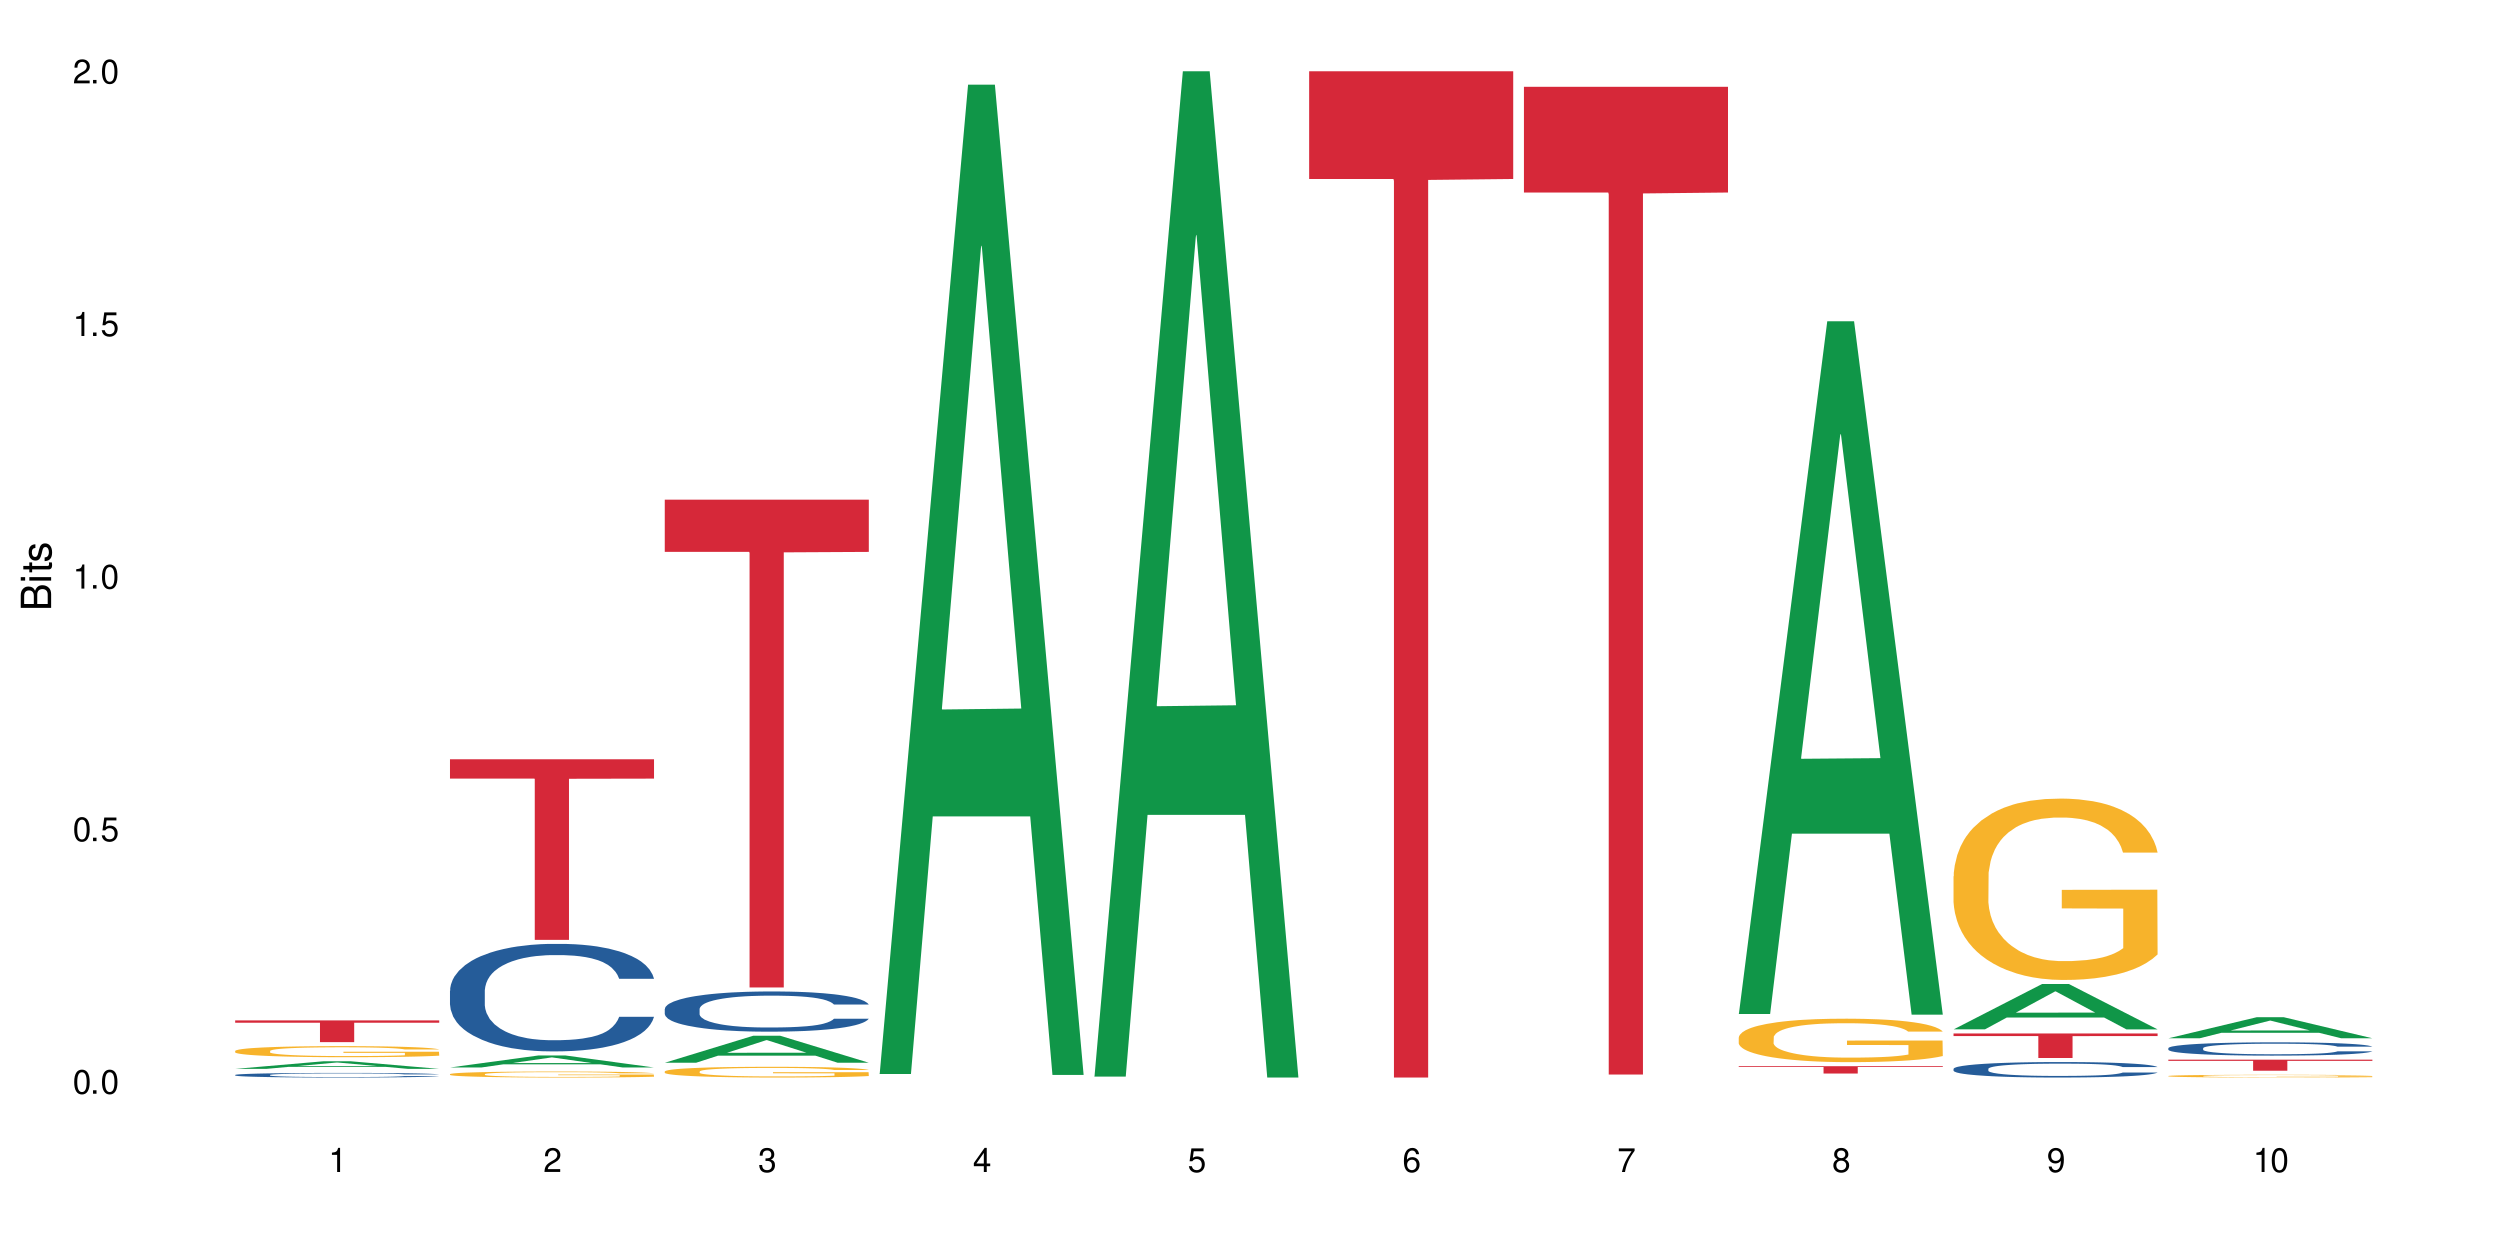 <?xml version="1.0" encoding="UTF-8"?>
<svg xmlns="http://www.w3.org/2000/svg" xmlns:xlink="http://www.w3.org/1999/xlink" width="720" height="360" viewBox="0 0 720 360">
<defs>
<g>
<g id="glyph-0-0">
</g>
<g id="glyph-0-1">
<path d="M 2.641 -6.938 C 2 -6.938 1.422 -6.656 1.078 -6.172 C 0.641 -5.562 0.406 -4.641 0.406 -3.359 C 0.406 -1.016 1.188 0.219 2.641 0.219 C 4.078 0.219 4.859 -1.016 4.859 -3.297 C 4.859 -4.641 4.656 -5.547 4.203 -6.172 C 3.844 -6.656 3.281 -6.938 2.641 -6.938 Z M 2.641 -6.188 C 3.547 -6.188 4 -5.25 4 -3.375 C 4 -1.406 3.562 -0.484 2.625 -0.484 C 1.734 -0.484 1.281 -1.438 1.281 -3.344 C 1.281 -5.25 1.734 -6.188 2.641 -6.188 Z M 2.641 -6.188 "/>
</g>
<g id="glyph-0-2">
<path d="M 1.828 -1 L 0.828 -1 L 0.828 0 L 1.828 0 Z M 1.828 -1 "/>
</g>
<g id="glyph-0-3">
<path d="M 4.562 -6.797 L 1.062 -6.797 L 0.547 -3.094 L 1.328 -3.094 C 1.719 -3.562 2.047 -3.734 2.578 -3.734 C 3.484 -3.734 4.062 -3.109 4.062 -2.094 C 4.062 -1.125 3.484 -0.531 2.578 -0.531 C 1.828 -0.531 1.375 -0.906 1.188 -1.672 L 0.328 -1.672 C 0.453 -1.109 0.547 -0.844 0.75 -0.594 C 1.125 -0.078 1.828 0.219 2.594 0.219 C 3.969 0.219 4.922 -0.781 4.922 -2.219 C 4.922 -3.562 4.031 -4.484 2.719 -4.484 C 2.25 -4.484 1.859 -4.359 1.469 -4.062 L 1.734 -5.969 L 4.562 -5.969 Z M 4.562 -6.797 "/>
</g>
<g id="glyph-0-4">
<path d="M 2.484 -4.938 L 2.484 0 L 3.328 0 L 3.328 -6.938 L 2.766 -6.938 C 2.469 -5.875 2.281 -5.734 0.984 -5.562 L 0.984 -4.938 Z M 2.484 -4.938 "/>
</g>
<g id="glyph-0-5">
<path d="M 4.859 -0.828 L 1.281 -0.828 C 1.359 -1.406 1.672 -1.781 2.5 -2.281 L 3.469 -2.828 C 4.406 -3.344 4.906 -4.062 4.906 -4.906 C 4.906 -5.484 4.672 -6.031 4.266 -6.406 C 3.859 -6.766 3.375 -6.938 2.719 -6.938 C 1.859 -6.938 1.219 -6.625 0.844 -6.031 C 0.609 -5.672 0.5 -5.234 0.484 -4.531 L 1.328 -4.531 C 1.359 -5.016 1.406 -5.281 1.531 -5.516 C 1.75 -5.938 2.188 -6.203 2.703 -6.203 C 3.469 -6.203 4.031 -5.641 4.031 -4.891 C 4.031 -4.344 3.719 -3.859 3.125 -3.516 L 2.234 -3 C 0.812 -2.172 0.406 -1.531 0.328 -0.016 L 4.859 -0.016 Z M 4.859 -0.828 "/>
</g>
<g id="glyph-0-6">
<path d="M 2.125 -3.188 L 2.578 -3.188 C 3.5 -3.188 3.984 -2.766 3.984 -1.922 C 3.984 -1.062 3.469 -0.531 2.594 -0.531 C 1.656 -0.531 1.203 -1 1.156 -2.016 L 0.312 -2.016 C 0.344 -1.453 0.438 -1.094 0.609 -0.781 C 0.953 -0.109 1.625 0.219 2.547 0.219 C 3.953 0.219 4.859 -0.625 4.859 -1.938 C 4.859 -2.828 4.516 -3.297 3.703 -3.594 C 4.344 -3.844 4.656 -4.328 4.656 -5.031 C 4.656 -6.219 3.875 -6.938 2.578 -6.938 C 1.203 -6.938 0.484 -6.172 0.453 -4.703 L 1.297 -4.703 C 1.312 -5.125 1.344 -5.359 1.453 -5.578 C 1.641 -5.969 2.062 -6.203 2.594 -6.203 C 3.344 -6.203 3.797 -5.75 3.797 -5 C 3.797 -4.516 3.609 -4.219 3.25 -4.047 C 3.016 -3.953 2.703 -3.922 2.125 -3.906 Z M 2.125 -3.188 "/>
</g>
<g id="glyph-0-7">
<path d="M 3.141 -1.672 L 3.141 0 L 3.984 0 L 3.984 -1.672 L 4.984 -1.672 L 4.984 -2.438 L 3.984 -2.438 L 3.984 -6.938 L 3.359 -6.938 L 0.266 -2.578 L 0.266 -1.672 Z M 3.141 -2.438 L 1 -2.438 L 3.141 -5.5 Z M 3.141 -2.438 "/>
</g>
<g id="glyph-0-8">
<path d="M 4.781 -5.125 C 4.609 -6.266 3.891 -6.938 2.844 -6.938 C 2.094 -6.938 1.422 -6.578 1.031 -5.953 C 0.594 -5.266 0.406 -4.422 0.406 -3.172 C 0.406 -2 0.578 -1.25 0.984 -0.641 C 1.359 -0.078 1.953 0.219 2.703 0.219 C 3.984 0.219 4.922 -0.75 4.922 -2.094 C 4.922 -3.375 4.062 -4.281 2.844 -4.281 C 2.172 -4.281 1.641 -4.031 1.281 -3.516 C 1.281 -5.234 1.828 -6.188 2.797 -6.188 C 3.391 -6.188 3.797 -5.797 3.938 -5.125 Z M 2.734 -3.531 C 3.547 -3.531 4.062 -2.953 4.062 -2.031 C 4.062 -1.156 3.484 -0.531 2.703 -0.531 C 1.922 -0.531 1.328 -1.188 1.328 -2.078 C 1.328 -2.938 1.906 -3.531 2.734 -3.531 Z M 2.734 -3.531 "/>
</g>
<g id="glyph-0-9">
<path d="M 4.984 -6.797 L 0.438 -6.797 L 0.438 -5.969 L 4.109 -5.969 C 2.5 -3.656 1.828 -2.234 1.328 0 L 2.219 0 C 2.594 -2.172 3.453 -4.047 4.984 -6.094 Z M 4.984 -6.797 "/>
</g>
<g id="glyph-0-10">
<path d="M 3.75 -3.656 C 4.469 -4.094 4.688 -4.438 4.688 -5.078 C 4.688 -6.172 3.844 -6.938 2.641 -6.938 C 1.438 -6.938 0.594 -6.172 0.594 -5.094 C 0.594 -4.438 0.812 -4.094 1.516 -3.656 C 0.734 -3.266 0.359 -2.703 0.359 -1.922 C 0.359 -0.656 1.281 0.219 2.641 0.219 C 3.984 0.219 4.922 -0.656 4.922 -1.922 C 4.922 -2.703 4.531 -3.266 3.75 -3.656 Z M 2.641 -6.188 C 3.359 -6.188 3.812 -5.75 3.812 -5.062 C 3.812 -4.406 3.344 -3.984 2.641 -3.984 C 1.922 -3.984 1.453 -4.406 1.453 -5.078 C 1.453 -5.75 1.922 -6.188 2.641 -6.188 Z M 2.641 -3.266 C 3.484 -3.266 4.062 -2.719 4.062 -1.906 C 4.062 -1.078 3.484 -0.531 2.625 -0.531 C 1.797 -0.531 1.219 -1.094 1.219 -1.906 C 1.219 -2.719 1.781 -3.266 2.641 -3.266 Z M 2.641 -3.266 "/>
</g>
<g id="glyph-0-11">
<path d="M 0.516 -1.578 C 0.672 -0.453 1.406 0.219 2.438 0.219 C 3.188 0.219 3.859 -0.141 4.266 -0.766 C 4.688 -1.453 4.891 -2.297 4.891 -3.547 C 4.891 -4.719 4.703 -5.453 4.312 -6.078 C 3.938 -6.641 3.344 -6.938 2.594 -6.938 C 1.297 -6.938 0.359 -5.969 0.359 -4.625 C 0.359 -3.344 1.234 -2.453 2.453 -2.453 C 3.094 -2.453 3.578 -2.672 4.016 -3.203 C 4 -1.484 3.469 -0.531 2.5 -0.531 C 1.906 -0.531 1.484 -0.906 1.359 -1.578 Z M 2.578 -6.203 C 3.375 -6.203 3.969 -5.531 3.969 -4.641 C 3.969 -3.797 3.391 -3.188 2.547 -3.188 C 1.734 -3.188 1.234 -3.766 1.234 -4.688 C 1.234 -5.562 1.797 -6.203 2.578 -6.203 Z M 2.578 -6.203 "/>
</g>
<g id="glyph-1-0">
</g>
<g id="glyph-1-1">
<path d="M 0 -0.953 L 0 -4.891 C 0 -5.719 -0.234 -6.344 -0.734 -6.797 C -1.188 -7.234 -1.812 -7.469 -2.5 -7.469 C -3.547 -7.469 -4.188 -7 -4.625 -5.875 C -4.984 -6.688 -5.625 -7.094 -6.531 -7.094 C -7.172 -7.094 -7.734 -6.859 -8.141 -6.391 C -8.562 -5.922 -8.75 -5.344 -8.75 -4.5 L -8.75 -0.953 Z M -4.984 -2.062 L -7.766 -2.062 L -7.766 -4.219 C -7.766 -4.844 -7.688 -5.203 -7.453 -5.5 C -7.219 -5.812 -6.859 -5.969 -6.375 -5.969 C -5.891 -5.969 -5.531 -5.812 -5.297 -5.5 C -5.062 -5.203 -4.984 -4.844 -4.984 -4.219 Z M -0.984 -2.062 L -4 -2.062 L -4 -4.781 C -4 -5.766 -3.438 -6.359 -2.484 -6.359 C -1.547 -6.359 -0.984 -5.766 -0.984 -4.781 Z M -0.984 -2.062 "/>
</g>
<g id="glyph-1-2">
<path d="M -6.281 -1.797 L -6.281 -0.797 L 0 -0.797 L 0 -1.797 Z M -8.75 -1.797 L -8.75 -0.797 L -7.484 -0.797 L -7.484 -1.797 Z M -8.75 -1.797 "/>
</g>
<g id="glyph-1-3">
<path d="M -6.281 -3.047 L -6.281 -2.016 L -8.016 -2.016 L -8.016 -1.016 L -6.281 -1.016 L -6.281 -0.172 L -5.469 -0.172 L -5.469 -1.016 L -0.719 -1.016 C -0.078 -1.016 0.281 -1.453 0.281 -2.234 C 0.281 -2.5 0.25 -2.719 0.188 -3.047 L -0.641 -3.047 C -0.609 -2.906 -0.594 -2.766 -0.594 -2.562 C -0.594 -2.141 -0.719 -2.016 -1.156 -2.016 L -5.469 -2.016 L -5.469 -3.047 Z M -6.281 -3.047 "/>
</g>
<g id="glyph-1-4">
<path d="M -4.531 -5.25 C -5.766 -5.25 -6.469 -4.422 -6.469 -2.969 C -6.469 -1.516 -5.719 -0.562 -4.547 -0.562 C -3.562 -0.562 -3.094 -1.062 -2.734 -2.562 L -2.516 -3.484 C -2.344 -4.188 -2.094 -4.469 -1.641 -4.469 C -1.047 -4.469 -0.641 -3.875 -0.641 -3 C -0.641 -2.453 -0.797 -2 -1.062 -1.75 C -1.25 -1.594 -1.422 -1.531 -1.875 -1.469 L -1.875 -0.406 C -0.422 -0.453 0.281 -1.266 0.281 -2.922 C 0.281 -4.5 -0.5 -5.516 -1.719 -5.516 C -2.656 -5.516 -3.172 -4.984 -3.469 -3.734 L -3.703 -2.766 C -3.891 -1.953 -4.156 -1.609 -4.594 -1.609 C -5.188 -1.609 -5.547 -2.125 -5.547 -2.938 C -5.547 -3.75 -5.203 -4.172 -4.531 -4.203 Z M -4.531 -5.25 "/>
</g>
</g>
</defs>
<rect x="-72" y="-36" width="864" height="432" fill="rgb(100%, 100%, 100%)" fill-opacity="1"/>
<path fill-rule="nonzero" fill="rgb(6.275%, 58.824%, 28.235%)" fill-opacity="1" d="M 67.73 307.832 L 67.793 307.832 L 93.223 305.641 L 100.945 305.641 L 126.5 307.836 L 117.52 307.836 L 111.117 307.262 L 83.051 307.262 L 76.773 307.832 L 67.73 307.832 L 85.75 307.027 L 108.543 307.023 L 97.176 306 L 97.051 306 L 96.926 306.004 L 85.688 307.023 L 85.75 307.027 Z M 67.73 307.832 "/>
<path fill-rule="nonzero" fill="rgb(14.51%, 36.078%, 60%)" fill-opacity="1" d="M 67.73 309.578 L 67.801 309.578 L 67.801 309.547 L 68.02 309.5 L 68.52 309.441 L 69.02 309.402 L 70.312 309.332 L 72.102 309.262 L 73.965 309.207 L 75.328 309.176 L 76.547 309.152 L 79.34 309.105 L 81.133 309.082 L 83.066 309.062 L 85.434 309.043 L 87.152 309.031 L 91.023 309.012 L 93.891 309 L 100.914 309 L 103.781 309.004 L 105.859 309.008 L 108.152 309.02 L 110.086 309.031 L 113.457 309.059 L 116.465 309.09 L 117.828 309.109 L 119.977 309.148 L 121.625 309.184 L 122.773 309.215 L 124.062 309.262 L 125.207 309.316 L 126.07 309.379 L 126.5 309.43 L 116.465 309.43 L 115.965 309.383 L 115.391 309.344 L 114.316 309.293 L 113.238 309.258 L 111.734 309.223 L 110.375 309.199 L 108.512 309.176 L 106.863 309.164 L 105.141 309.152 L 103.492 309.145 L 100.34 309.137 L 96.684 309.137 L 95.324 309.141 L 92.527 309.148 L 91.023 309.156 L 88.871 309.176 L 87.367 309.191 L 85.578 309.215 L 84.359 309.234 L 82.852 309.27 L 81.777 309.297 L 80.559 309.336 L 79.844 309.367 L 79.199 309.402 L 78.625 309.441 L 78.195 309.484 L 77.906 309.527 L 77.766 309.574 L 77.766 309.762 L 77.906 309.805 L 78.266 309.855 L 79.199 309.93 L 80.559 309.996 L 82.137 310.047 L 83.641 310.082 L 84.5 310.102 L 85.648 310.121 L 87.441 310.145 L 90.02 310.168 L 91.523 310.18 L 93.816 310.188 L 96.184 310.195 L 99.336 310.195 L 102.133 310.188 L 103.996 310.184 L 105.93 310.172 L 108.582 310.152 L 110.23 310.133 L 111.664 310.109 L 112.738 310.086 L 113.457 310.066 L 114.531 310.027 L 115.391 309.988 L 116.035 309.945 L 116.465 309.902 L 126.5 309.902 L 126.07 309.953 L 125.422 310 L 124.777 310.035 L 123.777 310.078 L 122.629 310.117 L 120.98 310.156 L 119.617 310.188 L 117.828 310.215 L 116.18 310.238 L 114.387 310.262 L 111.734 310.285 L 110.016 310.297 L 108.152 310.309 L 105.93 310.316 L 103.137 310.328 L 100.125 310.332 L 97.328 310.332 L 94.32 310.328 L 92.098 310.324 L 89.16 310.312 L 85.504 310.293 L 82.852 310.27 L 80.773 310.246 L 78.984 310.223 L 76.977 310.188 L 74.395 310.137 L 72.82 310.094 L 71.746 310.059 L 70.527 310.012 L 69.664 309.969 L 68.664 309.902 L 67.945 309.812 L 67.73 309.746 Z M 67.73 309.578 "/>
<path fill-rule="nonzero" fill="rgb(96.863%, 70.196%, 16.863%)" fill-opacity="1" d="M 67.73 302.656 L 67.801 302.652 L 67.801 302.594 L 68.09 302.461 L 68.805 302.281 L 69.738 302.133 L 70.742 302.016 L 71.387 301.953 L 72.461 301.867 L 73.395 301.805 L 75.758 301.672 L 78.77 301.551 L 80.418 301.496 L 82.281 301.449 L 84.93 301.395 L 86.148 301.371 L 89.875 301.324 L 94.105 301.297 L 98.762 301.289 L 100.914 301.289 L 103.852 301.301 L 107.863 301.336 L 110.16 301.363 L 111.949 301.395 L 113.812 301.43 L 116.105 301.488 L 118.258 301.559 L 119.977 301.629 L 121.695 301.715 L 123.129 301.809 L 124.348 301.91 L 125.422 302.035 L 126.07 302.137 L 126.5 302.238 L 116.535 302.238 L 115.965 302.137 L 115.32 302.059 L 114.242 301.961 L 113.168 301.891 L 112.094 301.836 L 110.086 301.762 L 108.367 301.715 L 106.215 301.672 L 104.137 301.645 L 101.773 301.629 L 100.34 301.621 L 96.543 301.621 L 93.102 301.645 L 91.094 301.668 L 89.66 301.691 L 87.656 301.734 L 86.438 301.77 L 85.719 301.793 L 83.57 301.883 L 82.137 301.965 L 81.348 302.02 L 80.344 302.105 L 79.629 302.184 L 78.84 302.301 L 78.41 302.391 L 77.836 302.586 L 77.766 303.113 L 77.98 303.223 L 78.41 303.344 L 78.984 303.445 L 79.844 303.559 L 80.703 303.641 L 82.207 303.754 L 83.496 303.832 L 84.5 303.883 L 86.438 303.961 L 87.227 303.984 L 89.09 304.039 L 91.023 304.078 L 93.387 304.113 L 95.18 304.133 L 98.047 304.145 L 101.703 304.145 L 106 304.129 L 108.727 304.105 L 110.59 304.082 L 111.809 304.062 L 113.312 304.031 L 114.387 304 L 115.391 303.969 L 116.609 303.918 L 116.609 303.223 L 98.906 303.219 L 98.906 302.895 L 126.426 302.891 L 126.5 304.031 L 124.992 304.109 L 123.129 304.184 L 121.34 304.242 L 119.477 304.293 L 116.824 304.348 L 114.672 304.383 L 111.375 304.422 L 108.367 304.449 L 105.215 304.469 L 102.418 304.477 L 99.121 304.477 L 96.184 304.473 L 93.031 304.457 L 90.52 304.434 L 88.227 304.402 L 85.934 304.363 L 83.066 304.305 L 81.203 304.254 L 79.27 304.191 L 77.336 304.121 L 75.613 304.043 L 74.469 303.98 L 73.32 303.91 L 72.102 303.824 L 70.957 303.723 L 70.098 303.633 L 69.309 303.531 L 68.734 303.434 L 68.16 303.305 L 67.875 303.199 L 67.73 303.109 Z M 67.73 302.656 "/>
<path fill-rule="nonzero" fill="rgb(83.922%, 15.686%, 22.353%)" fill-opacity="1" d="M 67.73 293.867 L 126.5 293.867 L 126.5 294.539 L 102.008 294.543 L 102.008 300.125 L 92.152 300.125 L 92.152 294.551 L 92.008 294.539 L 67.73 294.539 Z M 67.73 293.867 "/>
<path fill-rule="nonzero" fill="rgb(6.275%, 58.824%, 28.235%)" fill-opacity="1" d="M 129.594 307.434 L 129.656 307.43 L 155.082 303.973 L 162.805 303.973 L 188.359 307.438 L 179.383 307.438 L 172.977 306.535 L 144.91 306.535 L 138.633 307.434 L 129.594 307.434 L 147.613 306.16 L 170.402 306.156 L 159.039 304.539 L 158.914 304.535 L 158.789 304.547 L 147.547 306.156 L 147.613 306.16 Z M 129.594 307.434 "/>
<path fill-rule="nonzero" fill="rgb(14.51%, 36.078%, 60%)" fill-opacity="1" d="M 129.594 285.316 L 129.664 285.289 L 129.664 284.609 L 129.879 283.531 L 130.379 282.176 L 130.883 281.238 L 132.172 279.57 L 133.965 277.957 L 135.828 276.711 L 137.188 275.977 L 138.406 275.41 L 141.203 274.359 L 142.992 273.824 L 144.93 273.344 L 147.293 272.859 L 149.016 272.578 L 152.883 272.125 L 155.75 271.926 L 157.973 271.844 L 162.773 271.844 L 165.641 271.953 L 167.719 272.098 L 170.012 272.324 L 171.949 272.578 L 175.316 273.199 L 178.324 273.992 L 179.688 274.445 L 181.836 275.324 L 183.484 276.172 L 184.633 276.91 L 185.922 277.957 L 187.07 279.23 L 187.93 280.672 L 188.359 281.891 L 178.324 281.891 L 177.824 280.758 L 177.25 279.883 L 176.176 278.719 L 175.102 277.898 L 173.598 277.078 L 172.234 276.539 L 170.371 276.004 L 168.723 275.664 L 167.004 275.41 L 165.355 275.238 L 162.199 275.07 L 158.547 275.07 L 157.184 275.125 L 154.391 275.352 L 152.883 275.551 L 150.734 275.945 L 149.23 276.312 L 147.438 276.879 L 146.219 277.363 L 144.715 278.098 L 143.641 278.75 L 142.422 279.684 L 141.703 280.391 L 141.059 281.184 L 140.484 282.117 L 140.055 283.109 L 139.77 284.156 L 139.625 285.176 L 139.625 289.562 L 139.77 290.582 L 140.129 291.77 L 141.059 293.496 L 142.422 294.996 L 143.996 296.188 L 145.504 297.035 L 146.363 297.43 L 147.508 297.883 L 149.301 298.449 L 151.879 299.016 L 153.387 299.242 L 155.68 299.469 L 158.043 299.582 L 161.199 299.582 L 163.992 299.469 L 165.855 299.328 L 167.789 299.102 L 170.441 298.621 L 172.09 298.168 L 173.523 297.629 L 174.598 297.09 L 175.316 296.641 L 176.391 295.762 L 177.25 294.801 L 177.895 293.809 L 178.324 292.844 L 188.359 292.844 L 187.93 293.977 L 187.285 295.082 L 186.641 295.902 L 185.637 296.895 L 184.488 297.77 L 182.84 298.762 L 181.48 299.414 L 179.688 300.121 L 178.039 300.66 L 176.246 301.141 L 173.598 301.707 L 171.875 301.988 L 170.012 302.242 L 167.789 302.469 L 164.996 302.668 L 161.984 302.781 L 159.191 302.809 L 156.18 302.754 L 153.957 302.641 L 151.02 302.387 L 147.367 301.875 L 144.715 301.336 L 142.637 300.801 L 140.844 300.234 L 138.836 299.469 L 136.258 298.223 L 134.68 297.262 L 133.605 296.469 L 132.387 295.363 L 131.527 294.375 L 130.523 292.789 L 129.809 290.777 L 129.594 289.223 Z M 129.594 285.316 "/>
<path fill-rule="nonzero" fill="rgb(96.863%, 70.196%, 16.863%)" fill-opacity="1" d="M 129.594 309.344 L 129.664 309.34 L 129.664 309.309 L 129.949 309.238 L 130.668 309.141 L 131.598 309.059 L 132.602 308.996 L 133.246 308.965 L 134.32 308.914 L 135.254 308.883 L 137.617 308.809 L 140.629 308.742 L 142.277 308.715 L 144.141 308.688 L 146.793 308.66 L 148.012 308.648 L 151.738 308.621 L 155.965 308.605 L 160.625 308.602 L 162.773 308.602 L 165.711 308.609 L 169.727 308.625 L 172.02 308.641 L 173.812 308.66 L 175.676 308.68 L 177.969 308.711 L 180.117 308.75 L 181.836 308.785 L 183.559 308.832 L 184.992 308.883 L 186.211 308.941 L 187.285 309.008 L 187.93 309.062 L 188.359 309.117 L 178.398 309.117 L 177.824 309.062 L 177.18 309.02 L 176.105 308.965 L 175.031 308.93 L 173.953 308.898 L 171.949 308.859 L 170.227 308.832 L 168.078 308.809 L 166 308.797 L 163.633 308.785 L 158.402 308.785 L 154.961 308.793 L 152.957 308.809 L 151.523 308.82 L 149.516 308.844 L 148.297 308.863 L 147.582 308.875 L 145.43 308.926 L 143.996 308.969 L 143.207 309 L 142.207 309.047 L 141.488 309.09 L 140.699 309.152 L 140.27 309.199 L 139.695 309.305 L 139.625 309.59 L 139.84 309.652 L 140.27 309.715 L 140.844 309.773 L 141.703 309.832 L 142.562 309.879 L 144.07 309.941 L 145.359 309.98 L 146.363 310.008 L 148.297 310.051 L 149.086 310.066 L 150.949 310.094 L 152.883 310.117 L 155.25 310.137 L 157.039 310.145 L 159.906 310.152 L 163.562 310.152 L 167.863 310.145 L 170.586 310.129 L 172.449 310.117 L 173.668 310.105 L 175.172 310.09 L 176.246 310.074 L 177.25 310.055 L 178.469 310.027 L 178.469 309.652 L 160.766 309.648 L 160.766 309.473 L 188.289 309.473 L 188.359 310.09 L 186.855 310.133 L 184.992 310.172 L 183.199 310.203 L 181.336 310.23 L 178.684 310.262 L 176.535 310.281 L 173.238 310.301 L 170.227 310.316 L 167.074 310.324 L 164.277 310.332 L 160.984 310.332 L 158.043 310.328 L 154.891 310.32 L 152.383 310.309 L 150.09 310.293 L 147.797 310.27 L 144.93 310.238 L 143.066 310.211 L 141.129 310.176 L 139.195 310.137 L 137.477 310.094 L 136.328 310.062 L 135.184 310.023 L 133.965 309.977 L 132.816 309.922 L 131.957 309.875 L 131.168 309.82 L 130.594 309.766 L 130.023 309.695 L 129.734 309.637 L 129.594 309.59 Z M 129.594 309.344 "/>
<path fill-rule="nonzero" fill="rgb(83.922%, 15.686%, 22.353%)" fill-opacity="1" d="M 129.594 218.676 L 188.359 218.676 L 188.359 224.242 L 163.867 224.289 L 163.867 270.68 L 154.012 270.68 L 154.012 224.34 L 153.871 224.242 L 129.594 224.242 Z M 129.594 218.676 "/>
<path fill-rule="nonzero" fill="rgb(6.275%, 58.824%, 28.235%)" fill-opacity="1" d="M 191.453 306.066 L 191.516 306.059 L 216.945 298.289 L 224.668 298.289 L 250.219 306.07 L 241.242 306.07 L 234.84 304.039 L 206.773 304.039 L 200.492 306.066 L 191.453 306.066 L 209.473 303.199 L 232.266 303.191 L 220.898 299.559 L 220.773 299.551 L 220.648 299.574 L 209.41 303.191 L 209.473 303.199 Z M 191.453 306.066 "/>
<path fill-rule="nonzero" fill="rgb(14.51%, 36.078%, 60%)" fill-opacity="1" d="M 191.453 290.586 L 191.523 290.574 L 191.523 290.32 L 191.738 289.918 L 192.242 289.41 L 192.742 289.062 L 194.031 288.438 L 195.824 287.836 L 197.688 287.367 L 199.051 287.094 L 200.27 286.883 L 203.062 286.492 L 204.855 286.289 L 206.789 286.109 L 209.156 285.93 L 210.875 285.824 L 214.746 285.656 L 217.613 285.582 L 219.832 285.551 L 224.637 285.551 L 227.5 285.59 L 229.582 285.645 L 231.875 285.73 L 233.809 285.824 L 237.176 286.059 L 240.188 286.352 L 241.547 286.523 L 243.699 286.852 L 245.348 287.168 L 246.492 287.441 L 247.785 287.836 L 248.93 288.309 L 249.789 288.852 L 250.219 289.305 L 240.188 289.305 L 239.684 288.883 L 239.113 288.555 L 238.035 288.121 L 236.961 287.812 L 235.457 287.508 L 234.094 287.305 L 232.23 287.105 L 230.582 286.977 L 228.863 286.883 L 227.215 286.82 L 224.062 286.754 L 220.406 286.754 L 219.043 286.777 L 216.25 286.859 L 214.746 286.934 L 212.594 287.082 L 211.09 287.219 L 209.297 287.434 L 208.078 287.613 L 206.574 287.887 L 205.5 288.129 L 204.281 288.48 L 203.566 288.746 L 202.918 289.039 L 202.348 289.391 L 201.918 289.762 L 201.629 290.152 L 201.484 290.531 L 201.484 292.172 L 201.629 292.555 L 201.988 292.996 L 202.918 293.645 L 204.281 294.203 L 205.859 294.648 L 207.363 294.965 L 208.223 295.113 L 209.371 295.281 L 211.16 295.496 L 213.742 295.707 L 215.246 295.789 L 217.539 295.875 L 219.906 295.918 L 223.059 295.918 L 225.852 295.875 L 227.715 295.824 L 229.652 295.738 L 232.305 295.559 L 233.953 295.391 L 235.387 295.188 L 236.461 294.988 L 237.176 294.816 L 238.254 294.488 L 239.113 294.129 L 239.758 293.758 L 240.188 293.398 L 250.219 293.398 L 249.789 293.824 L 249.145 294.234 L 248.5 294.543 L 247.496 294.914 L 246.352 295.242 L 244.703 295.609 L 243.34 295.855 L 241.547 296.117 L 239.898 296.32 L 238.109 296.5 L 235.457 296.711 L 233.738 296.816 L 231.875 296.914 L 229.652 296.996 L 226.855 297.07 L 223.848 297.113 L 221.051 297.125 L 218.043 297.102 L 215.82 297.059 L 212.883 296.965 L 209.227 296.773 L 206.574 296.574 L 204.496 296.371 L 202.703 296.16 L 200.699 295.875 L 198.117 295.41 L 196.543 295.051 L 195.465 294.754 L 194.246 294.34 L 193.387 293.973 L 192.383 293.379 L 191.668 292.629 L 191.453 292.047 Z M 191.453 290.586 "/>
<path fill-rule="nonzero" fill="rgb(96.863%, 70.196%, 16.863%)" fill-opacity="1" d="M 191.453 308.562 L 191.523 308.559 L 191.523 308.504 L 191.812 308.375 L 192.527 308.199 L 193.461 308.055 L 194.461 307.941 L 195.109 307.883 L 196.184 307.797 L 197.113 307.738 L 199.48 307.609 L 202.488 307.492 L 204.137 307.438 L 206 307.391 L 208.652 307.336 L 209.871 307.316 L 213.598 307.273 L 217.828 307.246 L 222.484 307.234 L 224.637 307.238 L 227.574 307.25 L 231.586 307.281 L 233.879 307.309 L 235.672 307.336 L 237.535 307.375 L 239.828 307.43 L 241.98 307.5 L 243.699 307.566 L 245.418 307.652 L 246.852 307.742 L 248.07 307.84 L 249.145 307.961 L 249.789 308.059 L 250.219 308.156 L 240.258 308.156 L 239.684 308.059 L 239.039 307.98 L 237.965 307.891 L 236.891 307.82 L 235.816 307.766 L 233.809 307.695 L 232.09 307.648 L 229.938 307.609 L 227.859 307.582 L 225.496 307.566 L 224.062 307.562 L 220.262 307.562 L 216.824 307.582 L 214.816 307.602 L 213.383 307.625 L 211.375 307.668 L 210.156 307.703 L 209.441 307.727 L 207.293 307.812 L 205.859 307.891 L 205.07 307.945 L 204.066 308.031 L 203.348 308.105 L 202.562 308.219 L 202.133 308.305 L 201.559 308.496 L 201.484 309.008 L 201.703 309.113 L 202.133 309.23 L 202.703 309.332 L 203.566 309.438 L 204.426 309.52 L 205.93 309.633 L 207.219 309.703 L 208.223 309.754 L 210.156 309.828 L 210.945 309.855 L 212.809 309.906 L 214.746 309.945 L 217.109 309.98 L 218.902 309.996 L 221.77 310.012 L 225.422 310.012 L 229.723 309.992 L 232.445 309.969 L 234.309 309.949 L 235.527 309.93 L 237.035 309.898 L 238.109 309.867 L 239.113 309.836 L 240.332 309.789 L 240.332 309.113 L 222.629 309.109 L 222.629 308.793 L 250.148 308.793 L 250.219 309.898 L 248.715 309.973 L 246.852 310.047 L 245.059 310.102 L 243.195 310.152 L 240.547 310.207 L 238.395 310.238 L 235.098 310.277 L 232.09 310.305 L 228.934 310.32 L 226.141 310.328 L 222.844 310.332 L 219.906 310.328 L 216.75 310.309 L 214.242 310.289 L 211.949 310.258 L 209.656 310.223 L 206.789 310.164 L 204.926 310.113 L 202.992 310.055 L 201.055 309.984 L 199.336 309.91 L 198.191 309.848 L 197.043 309.781 L 195.824 309.695 L 194.68 309.602 L 193.816 309.512 L 193.031 309.414 L 192.457 309.32 L 191.883 309.191 L 191.598 309.09 L 191.453 309.004 Z M 191.453 308.562 "/>
<path fill-rule="nonzero" fill="rgb(83.922%, 15.686%, 22.353%)" fill-opacity="1" d="M 191.453 143.91 L 250.219 143.91 L 250.219 158.945 L 225.727 159.078 L 225.727 284.387 L 215.875 284.387 L 215.875 159.211 L 215.73 158.945 L 191.453 158.945 Z M 191.453 143.91 "/>
<path fill-rule="nonzero" fill="rgb(6.275%, 58.824%, 28.235%)" fill-opacity="1" d="M 253.312 309.305 L 253.375 309.039 L 278.805 24.375 L 286.527 24.375 L 312.082 309.574 L 303.102 309.574 L 296.699 235.129 L 268.633 235.129 L 262.355 309.305 L 253.312 309.305 L 271.332 204.332 L 294.125 204.062 L 282.762 70.973 L 282.633 70.703 L 282.508 71.508 L 271.27 204.062 L 271.332 204.332 Z M 253.312 309.305 "/>
<path fill-rule="nonzero" fill="rgb(6.275%, 58.824%, 28.235%)" fill-opacity="1" d="M 315.176 310.059 L 315.238 309.789 L 340.664 20.527 L 348.387 20.527 L 373.941 310.332 L 364.965 310.332 L 358.559 234.684 L 330.496 234.684 L 324.215 310.059 L 315.176 310.059 L 333.195 203.391 L 355.984 203.117 L 344.621 67.875 L 344.496 67.602 L 344.371 68.418 L 333.133 203.117 L 333.195 203.391 Z M 315.176 310.059 "/>
<path fill-rule="nonzero" fill="rgb(83.922%, 15.686%, 22.353%)" fill-opacity="1" d="M 377.035 20.527 L 435.805 20.527 L 435.805 51.547 L 411.312 51.82 L 411.312 310.332 L 401.457 310.332 L 401.457 52.094 L 401.312 51.547 L 377.035 51.547 Z M 377.035 20.527 "/>
<path fill-rule="nonzero" fill="rgb(83.922%, 15.686%, 22.353%)" fill-opacity="1" d="M 438.895 24.996 L 497.664 24.996 L 497.664 55.445 L 473.172 55.711 L 473.172 309.473 L 463.316 309.473 L 463.316 55.98 L 463.176 55.445 L 438.895 55.445 Z M 438.895 24.996 "/>
<path fill-rule="nonzero" fill="rgb(6.275%, 58.824%, 28.235%)" fill-opacity="1" d="M 500.758 292.031 L 500.82 291.844 L 526.25 92.527 L 533.973 92.527 L 559.523 292.219 L 550.547 292.219 L 544.141 240.094 L 516.078 240.094 L 509.797 292.031 L 500.758 292.031 L 518.777 218.531 L 541.566 218.344 L 530.203 125.152 L 530.078 124.965 L 529.953 125.527 L 518.715 218.344 L 518.777 218.531 Z M 500.758 292.031 "/>
<path fill-rule="nonzero" fill="rgb(96.863%, 70.196%, 16.863%)" fill-opacity="1" d="M 500.758 298.746 L 500.828 298.734 L 500.828 298.504 L 501.117 297.988 L 501.832 297.281 L 502.766 296.699 L 503.766 296.242 L 504.414 296 L 505.488 295.656 L 506.418 295.406 L 508.785 294.891 L 511.793 294.41 L 513.441 294.207 L 515.305 294.012 L 517.957 293.793 L 519.176 293.715 L 522.902 293.531 L 527.133 293.418 L 531.789 293.383 L 533.938 293.395 L 536.879 293.441 L 540.891 293.566 L 543.184 293.68 L 544.977 293.793 L 546.84 293.941 L 549.133 294.172 L 551.281 294.445 L 553.004 294.719 L 554.723 295.062 L 556.156 295.43 L 557.375 295.828 L 558.449 296.309 L 559.094 296.711 L 559.523 297.109 L 549.562 297.109 L 548.988 296.711 L 548.344 296.402 L 547.27 296.023 L 546.195 295.75 L 545.121 295.531 L 543.113 295.234 L 541.395 295.051 L 539.242 294.891 L 537.164 294.789 L 534.801 294.719 L 533.367 294.699 L 529.566 294.699 L 526.129 294.777 L 524.121 294.867 L 522.688 294.961 L 520.68 295.133 L 519.461 295.27 L 518.746 295.359 L 516.598 295.715 L 515.164 296.035 L 514.375 296.254 L 513.371 296.594 L 512.652 296.902 L 511.867 297.359 L 511.438 297.703 L 510.863 298.48 L 510.789 300.539 L 511.004 300.973 L 511.438 301.441 L 512.008 301.855 L 512.867 302.289 L 513.73 302.621 L 515.234 303.066 L 516.523 303.363 L 517.527 303.559 L 519.461 303.867 L 520.25 303.969 L 522.113 304.176 L 524.051 304.336 L 526.414 304.473 L 528.207 304.539 L 531.074 304.598 L 534.727 304.598 L 539.027 304.527 L 541.75 304.438 L 543.613 304.348 L 544.832 304.266 L 546.34 304.141 L 547.414 304.027 L 548.418 303.898 L 549.633 303.707 L 549.633 300.973 L 531.934 300.961 L 531.934 299.684 L 559.453 299.672 L 559.523 304.141 L 558.02 304.449 L 556.156 304.746 L 554.363 304.977 L 552.5 305.168 L 549.852 305.387 L 547.699 305.523 L 544.402 305.684 L 541.395 305.785 L 538.238 305.855 L 535.445 305.891 L 532.148 305.902 L 529.211 305.879 L 526.055 305.809 L 523.547 305.719 L 521.254 305.605 L 518.961 305.457 L 516.094 305.215 L 514.23 305.02 L 512.297 304.781 L 510.359 304.496 L 508.641 304.188 L 507.492 303.945 L 506.348 303.672 L 505.129 303.328 L 503.98 302.941 L 503.121 302.586 L 502.332 302.188 L 501.762 301.809 L 501.188 301.293 L 500.902 300.883 L 500.758 300.527 Z M 500.758 298.746 "/>
<path fill-rule="nonzero" fill="rgb(83.922%, 15.686%, 22.353%)" fill-opacity="1" d="M 500.758 307.066 L 559.523 307.066 L 559.523 307.289 L 535.031 307.293 L 535.031 309.172 L 525.18 309.172 L 525.18 307.293 L 525.035 307.289 L 500.758 307.289 Z M 500.758 307.066 "/>
<path fill-rule="nonzero" fill="rgb(6.275%, 58.824%, 28.235%)" fill-opacity="1" d="M 562.617 296.457 L 562.68 296.445 L 588.109 283.395 L 595.832 283.395 L 621.387 296.469 L 612.406 296.469 L 606.004 293.059 L 577.938 293.059 L 571.66 296.457 L 562.617 296.457 L 580.637 291.645 L 603.43 291.633 L 592.066 285.531 L 591.938 285.52 L 591.812 285.555 L 580.574 291.633 L 580.637 291.645 Z M 562.617 296.457 "/>
<path fill-rule="nonzero" fill="rgb(14.51%, 36.078%, 60%)" fill-opacity="1" d="M 562.617 307.812 L 562.691 307.809 L 562.691 307.711 L 562.906 307.555 L 563.406 307.359 L 563.906 307.223 L 565.199 306.984 L 566.988 306.75 L 568.852 306.57 L 570.215 306.465 L 571.434 306.383 L 574.227 306.23 L 576.02 306.156 L 577.953 306.086 L 580.32 306.016 L 582.039 305.977 L 585.91 305.91 L 588.777 305.883 L 591 305.867 L 595.801 305.867 L 598.668 305.887 L 600.746 305.906 L 603.039 305.938 L 604.973 305.977 L 608.344 306.066 L 611.352 306.18 L 612.715 306.246 L 614.863 306.371 L 616.512 306.492 L 617.66 306.598 L 618.949 306.75 L 620.098 306.934 L 620.957 307.141 L 621.387 307.316 L 611.352 307.316 L 610.852 307.152 L 610.277 307.027 L 609.203 306.859 L 608.129 306.742 L 606.621 306.625 L 605.262 306.547 L 603.398 306.469 L 601.75 306.418 L 600.027 306.383 L 598.379 306.359 L 595.227 306.336 L 591.57 306.336 L 590.211 306.344 L 587.414 306.375 L 585.91 306.402 L 583.762 306.461 L 582.254 306.512 L 580.465 306.594 L 579.246 306.664 L 577.738 306.77 L 576.664 306.863 L 575.445 307 L 574.73 307.102 L 574.086 307.215 L 573.512 307.352 L 573.082 307.492 L 572.793 307.645 L 572.652 307.789 L 572.652 308.422 L 572.793 308.57 L 573.152 308.742 L 574.086 308.988 L 575.445 309.207 L 577.023 309.379 L 578.527 309.5 L 579.387 309.559 L 580.535 309.621 L 582.328 309.703 L 584.906 309.785 L 586.41 309.816 L 588.707 309.852 L 591.07 309.867 L 594.223 309.867 L 597.02 309.852 L 598.883 309.832 L 600.816 309.797 L 603.469 309.73 L 605.117 309.664 L 606.551 309.586 L 607.625 309.508 L 608.344 309.441 L 609.418 309.316 L 610.277 309.18 L 610.922 309.035 L 611.352 308.895 L 621.387 308.895 L 620.957 309.059 L 620.312 309.219 L 619.664 309.336 L 618.664 309.48 L 617.516 309.605 L 615.867 309.75 L 614.504 309.844 L 612.715 309.945 L 611.066 310.023 L 609.273 310.09 L 606.621 310.172 L 604.902 310.215 L 603.039 310.25 L 600.816 310.285 L 598.023 310.312 L 595.012 310.328 L 592.219 310.332 L 589.207 310.324 L 586.984 310.309 L 584.047 310.27 L 580.391 310.199 L 577.738 310.121 L 575.66 310.043 L 573.871 309.961 L 571.863 309.852 L 569.281 309.672 L 567.707 309.531 L 566.633 309.418 L 565.414 309.258 L 564.555 309.117 L 563.551 308.887 L 562.832 308.598 L 562.617 308.375 Z M 562.617 307.812 "/>
<path fill-rule="nonzero" fill="rgb(96.863%, 70.196%, 16.863%)" fill-opacity="1" d="M 562.617 252.363 L 562.691 252.316 L 562.691 251.363 L 562.977 249.215 L 563.691 246.258 L 564.625 243.824 L 565.629 241.918 L 566.273 240.914 L 567.348 239.484 L 568.281 238.434 L 570.645 236.285 L 573.656 234.281 L 575.305 233.426 L 577.168 232.613 L 579.816 231.707 L 581.035 231.371 L 584.762 230.609 L 588.992 230.133 L 593.648 229.988 L 595.801 230.035 L 598.738 230.227 L 602.754 230.754 L 605.047 231.23 L 606.836 231.707 L 608.699 232.328 L 610.992 233.281 L 613.145 234.426 L 614.863 235.57 L 616.586 237.004 L 618.016 238.527 L 619.234 240.199 L 620.312 242.203 L 620.957 243.871 L 621.387 245.543 L 611.426 245.543 L 610.852 243.871 L 610.207 242.586 L 609.129 241.008 L 608.055 239.863 L 606.98 238.957 L 604.973 237.719 L 603.254 236.953 L 601.105 236.285 L 599.023 235.855 L 596.66 235.57 L 595.227 235.477 L 591.43 235.477 L 587.988 235.809 L 585.98 236.191 L 584.547 236.574 L 582.543 237.289 L 581.324 237.859 L 580.605 238.242 L 578.457 239.723 L 577.023 241.059 L 576.234 241.965 L 575.23 243.395 L 574.516 244.684 L 573.727 246.59 L 573.297 248.023 L 572.723 251.266 L 572.652 259.855 L 572.867 261.668 L 573.297 263.625 L 573.871 265.34 L 574.73 267.156 L 575.59 268.539 L 577.094 270.398 L 578.387 271.641 L 579.387 272.449 L 581.324 273.738 L 582.113 274.168 L 583.977 275.027 L 585.91 275.695 L 588.273 276.266 L 590.066 276.555 L 592.934 276.793 L 596.59 276.793 L 600.891 276.504 L 603.613 276.125 L 605.477 275.742 L 606.695 275.41 L 608.199 274.883 L 609.273 274.406 L 610.277 273.883 L 611.496 273.07 L 611.496 261.668 L 593.793 261.621 L 593.793 256.277 L 621.312 256.23 L 621.387 274.883 L 619.879 276.172 L 618.016 277.41 L 616.227 278.367 L 614.363 279.176 L 611.711 280.082 L 609.559 280.656 L 606.266 281.324 L 603.254 281.754 L 600.102 282.039 L 597.305 282.184 L 594.008 282.23 L 591.07 282.137 L 587.918 281.848 L 585.41 281.469 L 583.113 280.992 L 580.82 280.371 L 577.953 279.367 L 576.09 278.559 L 574.156 277.555 L 572.223 276.363 L 570.5 275.074 L 569.355 274.074 L 568.207 272.926 L 566.988 271.496 L 565.844 269.875 L 564.984 268.395 L 564.195 266.727 L 563.621 265.152 L 563.047 263.004 L 562.762 261.285 L 562.617 259.809 Z M 562.617 252.363 "/>
<path fill-rule="nonzero" fill="rgb(83.922%, 15.686%, 22.353%)" fill-opacity="1" d="M 562.617 297.633 L 621.387 297.633 L 621.387 298.391 L 596.895 298.398 L 596.895 304.703 L 587.039 304.703 L 587.039 298.402 L 586.895 298.391 L 562.617 298.391 Z M 562.617 297.633 "/>
<path fill-rule="nonzero" fill="rgb(6.275%, 58.824%, 28.235%)" fill-opacity="1" d="M 624.48 299.023 L 624.543 299.016 L 649.969 292.949 L 657.691 292.949 L 683.246 299.027 L 674.27 299.027 L 667.863 297.441 L 639.797 297.441 L 633.52 299.023 L 624.48 299.023 L 642.5 296.785 L 665.289 296.781 L 653.926 293.941 L 653.801 293.938 L 653.676 293.953 L 642.438 296.781 L 642.5 296.785 Z M 624.48 299.023 "/>
<path fill-rule="nonzero" fill="rgb(14.51%, 36.078%, 60%)" fill-opacity="1" d="M 624.48 301.859 L 624.551 301.855 L 624.551 301.773 L 624.766 301.641 L 625.266 301.469 L 625.77 301.355 L 627.059 301.148 L 628.852 300.949 L 630.715 300.793 L 632.074 300.703 L 633.293 300.633 L 636.09 300.504 L 637.879 300.438 L 639.816 300.379 L 642.18 300.32 L 643.902 300.285 L 647.77 300.227 L 650.637 300.203 L 652.859 300.191 L 657.66 300.191 L 660.527 300.207 L 662.605 300.223 L 664.898 300.254 L 666.836 300.285 L 670.203 300.359 L 673.215 300.457 L 674.574 300.516 L 676.727 300.625 L 678.375 300.727 L 679.52 300.82 L 680.809 300.949 L 681.957 301.105 L 682.816 301.285 L 683.246 301.438 L 673.215 301.438 L 672.711 301.297 L 672.137 301.188 L 671.062 301.043 L 669.988 300.941 L 668.484 300.84 L 667.121 300.773 L 665.258 300.707 L 663.609 300.664 L 661.891 300.633 L 660.242 300.613 L 657.086 300.59 L 653.434 300.59 L 652.07 300.598 L 649.277 300.625 L 647.77 300.652 L 645.621 300.699 L 644.117 300.746 L 642.324 300.816 L 641.105 300.875 L 639.602 300.965 L 638.527 301.047 L 637.309 301.164 L 636.59 301.25 L 635.945 301.348 L 635.371 301.465 L 634.941 301.586 L 634.656 301.715 L 634.512 301.84 L 634.512 302.383 L 634.656 302.512 L 635.016 302.656 L 635.945 302.871 L 637.309 303.059 L 638.883 303.203 L 640.391 303.309 L 641.25 303.359 L 642.395 303.414 L 644.188 303.484 L 646.766 303.555 L 648.273 303.582 L 650.566 303.609 L 652.93 303.625 L 656.086 303.625 L 658.879 303.609 L 660.742 303.594 L 662.68 303.566 L 665.328 303.504 L 666.977 303.449 L 668.41 303.383 L 669.488 303.316 L 670.203 303.262 L 671.277 303.152 L 672.137 303.031 L 672.781 302.91 L 673.215 302.789 L 683.246 302.789 L 682.816 302.93 L 682.172 303.066 L 681.527 303.168 L 680.523 303.293 L 679.375 303.398 L 677.727 303.523 L 676.367 303.602 L 674.574 303.691 L 672.926 303.758 L 671.133 303.816 L 668.484 303.887 L 666.762 303.922 L 664.898 303.953 L 662.68 303.98 L 659.883 304.004 L 656.871 304.02 L 654.078 304.023 L 651.066 304.016 L 648.848 304.004 L 645.906 303.969 L 642.254 303.906 L 639.602 303.84 L 637.523 303.773 L 635.73 303.703 L 633.723 303.609 L 631.145 303.457 L 629.566 303.336 L 628.492 303.238 L 627.273 303.102 L 626.414 302.98 L 625.41 302.785 L 624.695 302.535 L 624.48 302.344 Z M 624.48 301.859 "/>
<path fill-rule="nonzero" fill="rgb(96.863%, 70.196%, 16.863%)" fill-opacity="1" d="M 624.48 309.879 L 624.551 309.879 L 624.551 309.863 L 624.836 309.832 L 625.555 309.785 L 626.484 309.75 L 627.488 309.719 L 628.133 309.707 L 629.207 309.684 L 630.141 309.668 L 632.504 309.637 L 635.516 309.605 L 637.164 309.594 L 639.027 309.578 L 641.68 309.566 L 642.898 309.562 L 646.625 309.551 L 650.852 309.543 L 655.512 309.539 L 657.66 309.539 L 660.598 309.543 L 664.613 309.551 L 666.906 309.559 L 668.699 309.566 L 670.562 309.574 L 672.855 309.59 L 675.004 309.605 L 676.727 309.625 L 678.445 309.645 L 679.879 309.668 L 681.098 309.695 L 682.172 309.727 L 682.816 309.75 L 683.246 309.777 L 673.285 309.777 L 672.711 309.75 L 672.066 309.73 L 670.992 309.707 L 669.918 309.691 L 668.84 309.676 L 666.836 309.656 L 665.113 309.645 L 662.965 309.637 L 660.887 309.629 L 658.52 309.625 L 657.086 309.621 L 653.289 309.621 L 649.848 309.629 L 647.844 309.633 L 646.41 309.641 L 644.402 309.652 L 643.184 309.66 L 642.469 309.664 L 640.316 309.688 L 638.883 309.707 L 638.098 309.723 L 637.094 309.742 L 636.375 309.762 L 635.586 309.793 L 635.156 309.812 L 634.586 309.863 L 634.512 309.992 L 634.727 310.02 L 635.156 310.051 L 635.73 310.074 L 636.59 310.105 L 637.449 310.125 L 638.957 310.152 L 640.246 310.172 L 641.25 310.184 L 643.184 310.203 L 643.973 310.211 L 645.836 310.223 L 647.77 310.234 L 650.137 310.242 L 651.926 310.246 L 654.793 310.25 L 658.449 310.25 L 662.75 310.246 L 665.473 310.238 L 667.336 310.234 L 668.555 310.23 L 670.059 310.223 L 671.133 310.215 L 672.137 310.207 L 673.355 310.195 L 673.355 310.02 L 655.656 310.02 L 655.656 309.938 L 683.176 309.938 L 683.246 310.223 L 681.742 310.242 L 679.879 310.258 L 678.086 310.273 L 676.223 310.285 L 673.57 310.301 L 671.422 310.309 L 668.125 310.32 L 665.113 310.324 L 661.961 310.328 L 659.168 310.332 L 652.93 310.332 L 649.777 310.328 L 647.27 310.32 L 642.684 310.305 L 639.816 310.289 L 637.953 310.277 L 636.016 310.262 L 634.082 310.242 L 632.363 310.223 L 631.215 310.207 L 630.07 310.191 L 628.852 310.168 L 627.703 310.145 L 626.844 310.121 L 626.055 310.098 L 625.48 310.074 L 624.91 310.039 L 624.621 310.016 L 624.48 309.992 Z M 624.48 309.879 "/>
<path fill-rule="nonzero" fill="rgb(83.922%, 15.686%, 22.353%)" fill-opacity="1" d="M 624.48 305.188 L 683.246 305.188 L 683.246 305.527 L 658.754 305.531 L 658.754 308.375 L 648.898 308.375 L 648.898 305.535 L 648.758 305.527 L 624.48 305.527 Z M 624.48 305.188 "/>
<g fill="rgb(0%, 0%, 0%)" fill-opacity="1">
<use xlink:href="#glyph-0-1" x="20.965" y="314.993"/>
<use xlink:href="#glyph-0-2" x="25.965" y="314.993"/>
<use xlink:href="#glyph-0-1" x="28.965" y="314.993"/>
</g>
<g fill="rgb(0%, 0%, 0%)" fill-opacity="1">
<use xlink:href="#glyph-0-1" x="20.965" y="242.251"/>
<use xlink:href="#glyph-0-2" x="25.965" y="242.251"/>
<use xlink:href="#glyph-0-3" x="28.965" y="242.251"/>
</g>
<g fill="rgb(0%, 0%, 0%)" fill-opacity="1">
<use xlink:href="#glyph-0-4" x="20.965" y="169.509"/>
<use xlink:href="#glyph-0-2" x="25.965" y="169.509"/>
<use xlink:href="#glyph-0-1" x="28.965" y="169.509"/>
</g>
<g fill="rgb(0%, 0%, 0%)" fill-opacity="1">
<use xlink:href="#glyph-0-4" x="20.965" y="96.767"/>
<use xlink:href="#glyph-0-2" x="25.965" y="96.767"/>
<use xlink:href="#glyph-0-3" x="28.965" y="96.767"/>
</g>
<g fill="rgb(0%, 0%, 0%)" fill-opacity="1">
<use xlink:href="#glyph-0-5" x="20.965" y="24.024"/>
<use xlink:href="#glyph-0-2" x="25.965" y="24.024"/>
<use xlink:href="#glyph-0-1" x="28.965" y="24.024"/>
</g>
<g fill="rgb(0%, 0%, 0%)" fill-opacity="1">
<use xlink:href="#glyph-0-4" x="94.613" y="337.532"/>
</g>
<g fill="rgb(0%, 0%, 0%)" fill-opacity="1">
<use xlink:href="#glyph-0-5" x="156.477" y="337.532"/>
</g>
<g fill="rgb(0%, 0%, 0%)" fill-opacity="1">
<use xlink:href="#glyph-0-6" x="218.336" y="337.532"/>
</g>
<g fill="rgb(0%, 0%, 0%)" fill-opacity="1">
<use xlink:href="#glyph-0-7" x="280.199" y="337.532"/>
</g>
<g fill="rgb(0%, 0%, 0%)" fill-opacity="1">
<use xlink:href="#glyph-0-3" x="342.059" y="337.532"/>
</g>
<g fill="rgb(0%, 0%, 0%)" fill-opacity="1">
<use xlink:href="#glyph-0-8" x="403.918" y="337.532"/>
</g>
<g fill="rgb(0%, 0%, 0%)" fill-opacity="1">
<use xlink:href="#glyph-0-9" x="465.781" y="337.532"/>
</g>
<g fill="rgb(0%, 0%, 0%)" fill-opacity="1">
<use xlink:href="#glyph-0-10" x="527.641" y="337.532"/>
</g>
<g fill="rgb(0%, 0%, 0%)" fill-opacity="1">
<use xlink:href="#glyph-0-11" x="589.5" y="337.532"/>
</g>
<g fill="rgb(0%, 0%, 0%)" fill-opacity="1">
<use xlink:href="#glyph-0-4" x="648.863" y="337.532"/>
<use xlink:href="#glyph-0-1" x="653.863" y="337.532"/>
</g>
<g fill="rgb(0%, 0%, 0%)" fill-opacity="1">
<use xlink:href="#glyph-1-1" x="14.725" y="176.012"/>
<use xlink:href="#glyph-1-2" x="14.725" y="168.012"/>
<use xlink:href="#glyph-1-3" x="14.725" y="165.012"/>
<use xlink:href="#glyph-1-4" x="14.725" y="162.012"/>
</g>
</svg>

